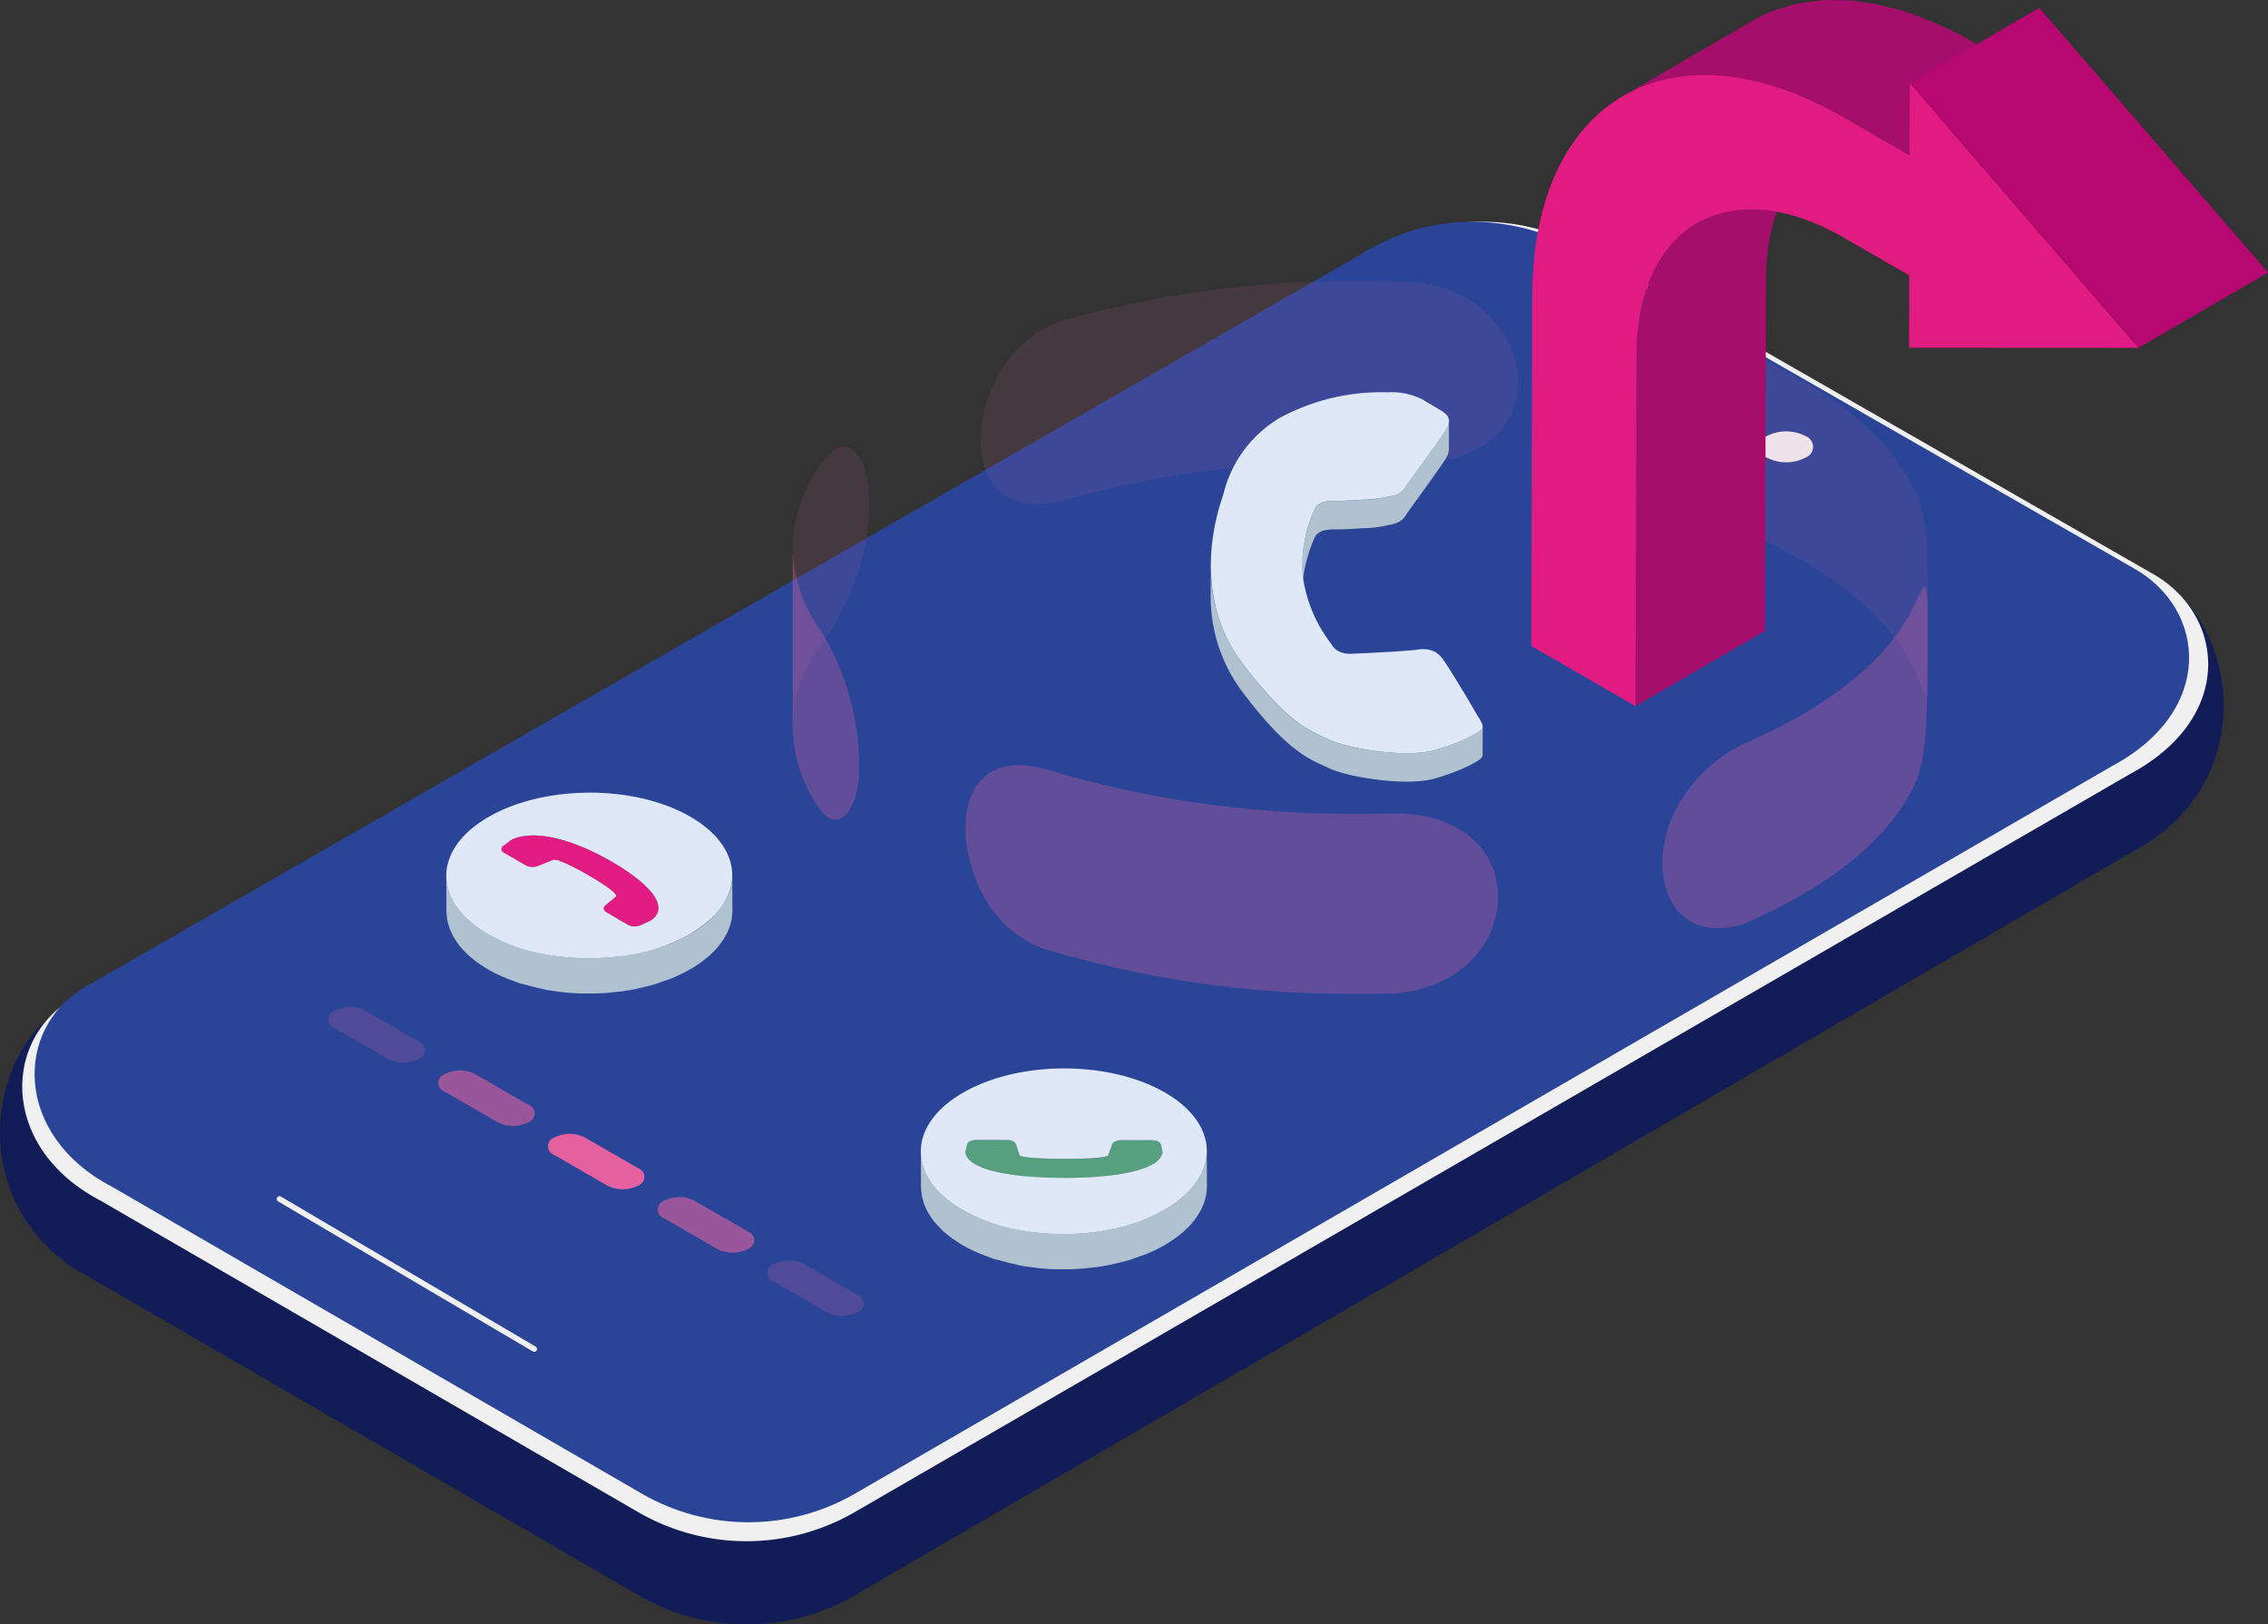 <svg id="Group_2666" data-name="Group 2666" xmlns="http://www.w3.org/2000/svg" xmlns:xlink="http://www.w3.org/1999/xlink" width="196.847" height="140.98" viewBox="0 0 196.847 140.98">
  <rect x="0" y="0" width="196.847" height="140.98" fill="#333333" stroke="none"/>
  <defs>
    <clipPath id="clip-path">
      <rect id="Rectangle_717" data-name="Rectangle 717" width="196.847" height="140.98" fill="none"/>
    </clipPath>
    <clipPath id="clip-path-2">
      <rect id="Rectangle_705" data-name="Rectangle 705" width="196.848" height="140.982" fill="none"/>
    </clipPath>
    <clipPath id="clip-path-3">
      <path id="Path_10110" data-name="Path 10110" d="M116.768,8.448,5.31,72.458c-6.134,3.554-6.2,12.849,2.322,17.309l46.032,26.662a18.483,18.483,0,0,0,18.387.045l109.2-63.2c9.024-4.842,8.144-13.605,1.943-17.133L135.04,8.528a18.865,18.865,0,0,0-9.305-2.495,17.765,17.765,0,0,0-8.967,2.415" transform="translate(-0.94 -6.033)" fill="none"/>
    </clipPath>
    <linearGradient id="linear-gradient" x1="-0.006" y1="1.071" x2="0.011" y2="1.071" gradientUnits="objectBoundingBox">
      <stop offset="0" stop-color="#3c56a2"/>
      <stop offset="1" stop-color="#2a4597"/>
    </linearGradient>
    <clipPath id="clip-path-5">
      <rect id="Rectangle_707" data-name="Rectangle 707" width="8.34" height="4.815" fill="none"/>
    </clipPath>
    <clipPath id="clip-path-9">
      <rect id="Rectangle_714" data-name="Rectangle 714" width="98.503" height="38.76" fill="none"/>
    </clipPath>
    <clipPath id="clip-path-10">
      <rect id="Rectangle_711" data-name="Rectangle 711" width="21.523" height="29.874" fill="none"/>
    </clipPath>
    <clipPath id="clip-path-11">
      <rect id="Rectangle_712" data-name="Rectangle 712" width="46.627" height="19.358" fill="none"/>
    </clipPath>
    <clipPath id="clip-path-12">
      <rect id="Rectangle_713" data-name="Rectangle 713" width="6.653" height="24.407" fill="none"/>
    </clipPath>
    <clipPath id="clip-path-13">
      <rect id="Rectangle_715" data-name="Rectangle 715" width="98.496" height="38.744" fill="none"/>
    </clipPath>
  </defs>
  <g id="Group_2665" data-name="Group 2665" clip-path="url(#clip-path)">
    <g id="Group_2633" data-name="Group 2633" transform="translate(0 -0.001)">
      <g id="Group_2632" data-name="Group 2632" clip-path="url(#clip-path-2)">
        <path id="Path_10108" data-name="Path 10108" d="M6.373,91.937l49.059,28.407a18.656,18.656,0,0,0,18.658.051L179.858,58.853l6.795-3.956c8.9-6.035,7.375-17.519,1.927-21.855-.026-.051-.051-.073-.077-.073a3.541,3.541,0,0,0-.405-.255L138.117,10.735a18.766,18.766,0,0,0-18.684.051L49.958,44.629,5.739,69.2c-6.488,3.423-8.973,16.253.635,22.741" transform="translate(0 18.113)" fill="#121d58"/>
        <path id="Path_10109" data-name="Path 10109" d="M7.394,90.987l46.7,27.054a18.753,18.753,0,0,0,18.652.045l110.8-64.122c9.152-4.913,8.262-13.8,1.968-17.379L136.662,8.567a18.483,18.483,0,0,0-18.54-.083L5.04,73.429c-6.224,3.6-6.3,13.034,2.354,17.558" transform="translate(1.327 13.212)" fill="#f1f0f1"/>
      </g>
    </g>
    <g id="Group_2635" data-name="Group 2635" transform="translate(3 19.245)">
      <g id="Group_2634" data-name="Group 2634" clip-path="url(#clip-path-3)">
        <rect id="Rectangle_706" data-name="Rectangle 706" width="191.17" height="113.694" transform="translate(-1.835 -0.001)" fill="url(#linear-gradient)"/>
      </g>
    </g>
    <g id="Group_2664" data-name="Group 2664" transform="translate(0 -0.001)">
      <g id="Group_2663" data-name="Group 2663" clip-path="url(#clip-path-2)">
        <line id="Line_103" data-name="Line 103" x1="22.11" y1="13.022" transform="translate(24.259 104.057)" fill="none" stroke="#f1f0f1" stroke-linecap="round" stroke-width="0.485"/>
        <path id="Path_10111" data-name="Path 10111" d="M51.837,14.027a3.642,3.642,0,0,1-3.289,0,1,1,0,0,1,0-1.9,3.642,3.642,0,0,1,3.289,0,1,1,0,0,1,0,1.9" transform="translate(104.833 25.705)" fill="#f1f0f1"/>
        <g id="Group_2638" data-name="Group 2638" transform="translate(28.528 87.404)" opacity="0.2">
          <g id="Group_2637" data-name="Group 2637">
            <g id="Group_2636" data-name="Group 2636" clip-path="url(#clip-path-5)">
              <path id="Path_10112" data-name="Path 10112" d="M14.093,31.9,9.49,29.24a.8.8,0,0,1,0-1.525,2.926,2.926,0,0,1,2.645,0l4.6,2.657a.8.8,0,0,1,0,1.525,2.919,2.919,0,0,1-2.641,0" transform="translate(-8.945 -27.399)" fill="#e4609f"/>
            </g>
          </g>
        </g>
        <g id="Group_2641" data-name="Group 2641" transform="translate(38.052 92.902)" opacity="0.6">
          <g id="Group_2640" data-name="Group 2640">
            <g id="Group_2639" data-name="Group 2639" clip-path="url(#clip-path-5)">
              <path id="Path_10113" data-name="Path 10113" d="M17.079,33.621l-4.6-2.657a.8.8,0,0,1,0-1.525,2.926,2.926,0,0,1,2.645,0l4.6,2.657a.8.8,0,0,1,0,1.525,2.919,2.919,0,0,1-2.641,0" transform="translate(-11.929 -29.122)" fill="#e4609f"/>
            </g>
          </g>
        </g>
        <path id="Path_10114" data-name="Path 10114" d="M20.064,35.345l-4.6-2.657a.8.8,0,0,1,0-1.525,2.926,2.926,0,0,1,2.645,0l4.6,2.657a.8.8,0,0,1,0,1.525,2.919,2.919,0,0,1-2.641,0" transform="translate(32.66 67.556)" fill="#e4609f"/>
        <g id="Group_2644" data-name="Group 2644" transform="translate(57.099 103.899)" opacity="0.6">
          <g id="Group_2643" data-name="Group 2643">
            <g id="Group_2642" data-name="Group 2642" clip-path="url(#clip-path-5)">
              <path id="Path_10115" data-name="Path 10115" d="M23.05,37.068l-4.6-2.657a.8.8,0,0,1,0-1.525,2.926,2.926,0,0,1,2.645,0l4.6,2.657a.8.8,0,0,1,0,1.525,2.919,2.919,0,0,1-2.641,0" transform="translate(-17.9 -32.57)" fill="#e4609f"/>
            </g>
          </g>
        </g>
        <g id="Group_2647" data-name="Group 2647" transform="translate(66.623 109.398)" opacity="0.2">
          <g id="Group_2646" data-name="Group 2646">
            <g id="Group_2645" data-name="Group 2645" clip-path="url(#clip-path-5)">
              <path id="Path_10116" data-name="Path 10116" d="M26.035,38.792l-4.6-2.657a.8.8,0,0,1,0-1.525,2.926,2.926,0,0,1,2.645,0l4.6,2.657a.8.8,0,0,1,0,1.525,2.919,2.919,0,0,1-2.641,0" transform="translate(-20.886 -34.293)" fill="#e4609f"/>
            </g>
          </g>
        </g>
        <path id="Path_10117" data-name="Path 10117" d="M12.175,26.6A3.284,3.284,0,0,0,12.22,27c.019.105.051.211.08.316.032.124.061.246.105.37.035.1.083.2.128.3.057.131.112.258.179.386.051.093.112.185.169.278.089.144.185.287.29.427.061.086.131.169.2.252.159.191.335.38.523.565.07.067.131.134.2.2.121.108.252.211.383.316.115.089.223.182.345.271.14.1.3.2.45.3s.3.2.466.3a13.148,13.148,0,0,0,1.735.823c.16.064.319.124.482.182.376.137.772.246,1.168.357s.817.223,1.241.309c.494.1,1,.195,1.509.258.121.016.242.038.367.051a20.627,20.627,0,0,0,2.086.118h.332a20.174,20.174,0,0,0,2.061-.115c.1-.01.2-.022.306-.032s.185-.038.281-.051l-1.247-.724-.01,0a.568.568,0,0,1-.105-.08.413.413,0,0,1-.051-.057l-.013-.016,0-.006-.019-.026-.022-.051-.016-.048,0-.048v-.006l-.006-2.054c-.026-.016-.045-.032-.073-.048-.089-.061-.195-.128-.3-.195-.089-.057-.179-.112-.278-.175-.191-.115-.392-.236-.625-.373a21.98,21.98,0,0,0-2.019-1.059c-.172-.073-.313-.131-.434-.175-.073-.026-.121-.038-.179-.054-.093-.029-.169-.048-.226-.061l-.077-.016-.026,0a.508.508,0,0,0-.086-.006h0l-.032,0-1.33.53-.045.019-.093.029L19.9,28.5l-.077.013-.077.01-.08,0h-.1l-.08-.006c-.038,0-.073-.01-.108-.016a1.243,1.243,0,0,1-.156-.038.948.948,0,0,1-.182-.08l-1.888-1.1-.01-.006a.415.415,0,0,1-.093-.07l-.048-.048L17,27.143l-.006,0-.016-.026-.019-.041-.013-.045-.006-.048v-.006l-.006-3.059a.352.352,0,0,1,.156-.281l.644-.472.2-.115.054-.022c.115-.045.233-.083.351-.118.1-.029.2-.054.3-.073.061-.013.121-.022.182-.032l.038-.006.067-.013c.1-.013.2-.026.3-.032s.214-.016.325-.019c.086,0,.175,0,.265,0h.112c.16.006.319.016.482.035.134.013.268.035.4.054l.185.026.112.016c.077.016.156.045.233.061.37.077.743.172,1.123.287.07.022.137.029.207.051s.115.051.172.07a16.626,16.626,0,0,1,1.723.679c.1.041.185.086.278.131.59.278,1.171.577,1.716.893.118.07.236.14.351.211.038.022.07.048.108.07.389.239.769.488,1.126.743.048.032.086.064.131.1a11.492,11.492,0,0,1,.97.782c.016.016.038.029.051.045l.016.013a7.062,7.062,0,0,1,.609.648l.067.07c.048.067.083.128.128.191s.1.134.134.2l.048.07a2.351,2.351,0,0,1,.156.329l.01.029.013.048c.019.064.041.124.054.185a1.126,1.126,0,0,1,.026.23v.032l.01,3.062a1.147,1.147,0,0,1-.1.38c.211-.067.431-.118.635-.195.1-.035.2-.064.3-.1A13.251,13.251,0,0,0,33.3,31.28a7.8,7.8,0,0,0,3.155-3.059,4.431,4.431,0,0,0,.51-2.058l.01,3.059c.006,1.85-1.219,3.707-3.665,5.12a13.515,13.515,0,0,1-1.8.858l-.1.035c-.1.038-.2.067-.3.1-.364.131-.727.265-1.107.373-.2.057-.415.1-.619.153l-.354.086c-.108.022-.214.054-.322.08-.405.083-.817.153-1.231.214-.147.019-.293.032-.44.048-.105.013-.2.026-.309.035-.153.016-.3.038-.456.051-.405.032-.81.054-1.219.064-.131,0-.258,0-.386,0-.112,0-.22,0-.329,0-.185,0-.37,0-.558,0-.459-.013-.919-.045-1.372-.089l-.159-.022c-.121-.013-.242-.035-.367-.051-.354-.045-.711-.086-1.056-.147-.156-.029-.3-.083-.45-.112-.424-.089-.833-.195-1.244-.309-.217-.061-.447-.1-.657-.166-.175-.057-.338-.131-.507-.191s-.322-.118-.482-.182a13.8,13.8,0,0,1-1.735-.823c-.051-.029-.1-.061-.15-.089-.115-.067-.211-.144-.316-.211-.153-.1-.309-.2-.45-.3-.121-.089-.23-.182-.341-.271-.131-.105-.265-.211-.386-.319l-.077-.061c-.048-.045-.08-.093-.128-.137a6.688,6.688,0,0,1-.526-.568c-.035-.041-.08-.08-.115-.121s-.051-.086-.083-.128a5.187,5.187,0,0,1-.293-.434c-.038-.061-.086-.118-.121-.179l-.045-.1c-.067-.128-.124-.255-.182-.386-.032-.077-.077-.15-.1-.223l-.022-.077c-.045-.124-.077-.249-.108-.373-.022-.083-.054-.166-.07-.249-.006-.022,0-.045-.01-.067-.022-.128-.032-.258-.045-.389-.006-.086-.026-.169-.029-.255V29.3l-.01-3.062a3.5,3.5,0,0,0,.032.364M29.251,30a12.04,12.04,0,0,0-.97-.785c-.045-.032-.086-.064-.131-.1-.357-.255-.737-.5-1.129-.743-.038-.022-.077-.048-.118-.07l.006,1.589,1.018.593a1.113,1.113,0,0,0,.5.131,1.26,1.26,0,0,0,.53-.089l.558-.255c-.07-.07-.124-.144-.2-.214L29.251,30" transform="translate(26.593 49.782)" fill="#b0c1d0"/>
        <path id="Path_10118" data-name="Path 10118" d="M15.809,23.674c-4.865,2.81-4.89,7.356-.067,10.16s12.687,2.81,17.551,0,4.893-7.356.057-10.166-12.674-2.8-17.542.006m3.228,4.2-1.885-1.1a.328.328,0,0,1-.064-.59l.644-.472.2-.115c2.268-.944,5.838.373,8.623,1.991,2.721,1.582,5.145,3.723,3.42,5.021l-.185.1-.829.376a1.242,1.242,0,0,1-1.034-.045l-1.873-1.088c-.293-.172-.325-.443-.086-.632l.931-.762c.01-.016.185-.309-2.373-1.8a21.4,21.4,0,0,0-2.016-1.056c-.175-.077-.316-.134-.434-.179a1.4,1.4,0,0,0-.632-.137l-1.33.53a1.29,1.29,0,0,1-1.075-.045" transform="translate(26.592 47.228)" fill="#dee8f6"/>
        <path id="Path_10119" data-name="Path 10119" d="M14.447,23.162l-.644.472a.331.331,0,0,0,.061.593l1.888,1.094a1.267,1.267,0,0,0,1.075.045l1.33-.53a1.464,1.464,0,0,1,.632.14c.118.045.258.1.434.175a21.634,21.634,0,0,1,2.016,1.059c2.558,1.487,2.38,1.78,2.37,1.8l-.928.762c-.239.188-.207.459.083.628l1.876,1.091a1.254,1.254,0,0,0,1.034.041l.829-.376.185-.1c1.726-1.3-.7-3.439-3.42-5.021-2.785-1.617-6.358-2.935-8.623-1.991Z" transform="translate(29.881 49.781)" fill="#e11b82"/>
        <path id="Path_10120" data-name="Path 10120" d="M42.511,36.188a4.566,4.566,0,0,1-.612.29l-.016.006c-.054.019-.121.038-.182.061-.16.057-.322.115-.5.166l-.054.013c-.112.032-.236.057-.351.086-.14.035-.271.07-.415.1l-.086.013c-.22.045-.456.083-.692.118-.1.016-.182.035-.278.051l-.041,0c-.408.057-.836.1-1.273.14-.038,0-.07.01-.105.01-.057.006-.121.006-.182.01-.571.045-1.155.077-1.751.093h-.019c-.383.01-.769.016-1.152.013-.456,0-.922-.006-1.384-.022l-.026,0c-.632-.019-1.254-.064-1.866-.118-.077-.006-.156-.01-.233-.016-.1-.01-.182-.029-.281-.038-.36-.041-.708-.089-1.05-.144-.112-.016-.236-.026-.341-.045-.051-.01-.093-.026-.144-.035a11.478,11.478,0,0,1-1.311-.316l-.045-.013-.006,0a5.164,5.164,0,0,1-.957-.412c-.016-.01-.045-.016-.064-.029a2.169,2.169,0,0,1-.421-.306c-.026-.022-.045-.048-.07-.073l-.032-.035c-.022-.026-.051-.051-.07-.077a1.536,1.536,0,0,1-.108-.156,1.149,1.149,0,0,1-.073-.156.876.876,0,0,1-.041-.15l-.01-3.062v-.137l.144-.612a.435.435,0,0,1,.217-.262,1.127,1.127,0,0,1,.108-.051l.093-.032.083-.019.077-.013.077-.01.077,0h.035l2.686.006h.048l.093.006c.035,0,.07.01.105.016l.032.006.038.01.083.019.086.038.077.035.032.016a.5.5,0,0,1,.1.077l.019.019.01.01.022.026a.208.208,0,0,1,.032.048l.022.045.013.038.278.922.016.013.006,0,.026.013.064.026.057.016a1.7,1.7,0,0,0,.179.041.871.871,0,0,0,.118.022c.093.016.217.032.354.048l.172.019.23.019c.118.006.246.016.392.026.1.006.217.01.332.016.172.006.357.016.565.019.083,0,.169.006.258.006.322.006.673.013,1.078.013.306,0,.584,0,.845,0,.086,0,.163,0,.246-.006l.453-.01c.163,0,.309-.01.45-.016.073,0,.153,0,.22-.006.2-.01.373-.022.526-.032.207-.019.37-.038.514-.057.051-.006.086-.016.131-.022s.112-.016.156-.026a.707.707,0,0,0,.1-.022l.061-.013a.635.635,0,0,0,.073-.026L38.6,32.4l.054-.026.322-.931a.486.486,0,0,1,.242-.274.708.708,0,0,1,.121-.057.9.9,0,0,1,.1-.035l.089-.022.08-.013.08-.01.083,0H39.8l2.664.006h.048l.086.006c.032,0,.067.006.1.013l.032.01.038.01.073.016.086.038.07.032.029.013a.612.612,0,0,1,.1.073l.022.022.006.01.019.019.029.045.019.045.013.041v0l.128.593v0l.01,3.059v.166a1.729,1.729,0,0,1-.861.935" transform="translate(57.527 67.922)" fill="#356752"/>
        <path id="Path_10121" data-name="Path 10121" d="M25.085,31.744c.013.131.022.262.045.392.019.105.054.211.08.316.032.124.064.249.105.373.038.1.089.2.128.3.057.128.118.258.185.386.048.093.108.185.166.278a5.1,5.1,0,0,0,.29.431c.064.086.131.169.2.252q.244.287.526.565c.067.067.134.137.2.2.118.108.252.211.38.316s.226.185.348.274c.144.1.3.2.447.3s.306.2.472.3a13.963,13.963,0,0,0,1.732.823c.163.064.319.124.482.182.38.137.772.246,1.164.357.412.115.82.22,1.244.309.5.1,1,.195,1.509.258.121.016.242.038.364.051a20.793,20.793,0,0,0,2.089.115c.112,0,.22,0,.332,0,.689-.006,1.378-.045,2.061-.115.1-.01.2-.022.309-.035a19.706,19.706,0,0,0,1.994-.341l.354-.086a17.42,17.42,0,0,0,1.723-.526c.1-.035.207-.064.306-.1a13.916,13.916,0,0,0,1.892-.893c2.447-1.413,3.672-3.267,3.662-5.12l.013,3.062c0,1.85-1.219,3.7-3.668,5.117a12.923,12.923,0,0,1-1.793.861l-.1.035c-.105.038-.211.064-.309.1-.364.131-.724.265-1.1.373-.2.057-.412.1-.616.15-.118.029-.239.061-.357.086s-.214.057-.322.08c-.4.083-.813.156-1.231.214-.144.022-.29.032-.44.051-.1.013-.2.022-.309.035-.153.016-.3.038-.456.048-.4.035-.81.057-1.219.067-.124,0-.255,0-.386,0-.105,0-.22,0-.329,0-.185,0-.37,0-.552,0-.466-.016-.925-.045-1.378-.093-.051,0-.105-.016-.156-.019-.124-.016-.246-.038-.37-.054-.354-.041-.708-.083-1.053-.147-.156-.026-.3-.08-.453-.112-.424-.086-.833-.195-1.241-.309-.217-.061-.45-.1-.66-.163-.172-.057-.338-.131-.5-.191s-.325-.121-.485-.185a12.961,12.961,0,0,1-1.735-.823c-.051-.029-.1-.057-.15-.089-.112-.067-.211-.14-.319-.211-.153-.1-.306-.2-.447-.3-.121-.089-.233-.179-.341-.271-.134-.105-.268-.211-.386-.316-.026-.022-.054-.041-.077-.064-.048-.045-.08-.093-.124-.137a7.358,7.358,0,0,1-.533-.568c-.032-.041-.077-.08-.112-.121s-.054-.086-.086-.128a5.141,5.141,0,0,1-.29-.434,2,2,0,0,1-.121-.182.486.486,0,0,1-.045-.093,4.3,4.3,0,0,1-.185-.389c-.032-.077-.077-.15-.1-.223l-.022-.08a3.773,3.773,0,0,1-.108-.37c-.022-.083-.057-.166-.073-.252l-.006-.067c-.022-.128-.035-.258-.045-.389a2.314,2.314,0,0,1-.029-.255c0-.038,0-.073,0-.108l-.01-3.062c0,.121.022.242.032.364" transform="translate(54.866 68.57)" fill="#b0c1d0"/>
        <path id="Path_10122" data-name="Path 10122" d="M26.631,31.144a.4.4,0,0,0-.217.262l-.144.609,0,.14c.341,1.624,4.677,2.147,8.527,2.147,3.046.01,6.2-.3,7.71-1.174a1.718,1.718,0,0,0,.861-.935v-.166l-.128-.59c-.041-.226-.376-.4-.769-.4l-2.664-.006a1.187,1.187,0,0,0-.59.144.47.47,0,0,0-.239.274l-.3.912a1.532,1.532,0,0,1-.622.156c-.14.019-.3.038-.51.057-.577.045-1.436.077-2.74.077-3.621-.006-3.838-.287-3.85-.3l-.278-.919c-.051-.233-.4-.412-.813-.412l-2.686-.006a1.13,1.13,0,0,0-.545.131" transform="translate(57.524 67.919)" fill="#57a07f"/>
        <path id="Path_10123" data-name="Path 10123" d="M28.717,31.173c-4.868,2.807-4.881,7.362-.057,10.166s12.687,2.81,17.551,0,4.893-7.359.057-10.166-12.687-2.81-17.551,0m8.734,7.388c-3.85,0-8.186-.523-8.524-2.147v-.14l.144-.609a.409.409,0,0,1,.217-.262,1.1,1.1,0,0,1,.549-.131l2.686.006c.412,0,.759.175.813.412l.278.919c.01.013.226.3,3.847.3,1.3,0,2.163-.032,2.74-.077.207-.019.37-.038.514-.057a1.861,1.861,0,0,0,.6-.14l.322-.931a.5.5,0,0,1,.242-.274,1.2,1.2,0,0,1,.587-.14l2.664.006c.392,0,.727.169.769.4l.128.593v.163a1.723,1.723,0,0,1-.861.938c-1.506.868-4.664,1.183-7.71,1.174" transform="translate(54.867 63.66)" fill="#dee8f6"/>
        <g id="Group_2659" data-name="Group 2659" transform="translate(68.802 24.393)" opacity="0.1">
          <g id="Group_2658" data-name="Group 2658">
            <g id="Group_2657" data-name="Group 2657" clip-path="url(#clip-path-9)">
              <g id="Group_2650" data-name="Group 2650" transform="translate(76.98 6.25)">
                <g id="Group_2649" data-name="Group 2649">
                  <g id="Group_2648" data-name="Group 2648" clip-path="url(#clip-path-10)">
                    <path id="Path_10124" data-name="Path 10124" d="M45.815,16.792A12.87,12.87,0,0,0,52.5,25.618C59.826,29,64.9,33.447,66.6,38.41c.121.325.287.759.44,1.069.185-.3.185-.3.185-1.027V30.116c0-4.89-.278-5.972-.625-7.337C64.9,17.816,59.826,13.372,52.5,9.991c-5.844-1.885-7.257,3.592-6.689,6.8" transform="translate(-45.701 -9.606)" fill="#e761a0"/>
                  </g>
                </g>
              </g>
              <g id="Group_2653" data-name="Group 2653" transform="translate(16.326)">
                <g id="Group_2652" data-name="Group 2652">
                  <g id="Group_2651" data-name="Group 2651" clip-path="url(#clip-path-11)">
                    <path id="Path_10125" data-name="Path 10125" d="M33.759,11.085A94.362,94.362,0,0,1,60.472,7.649q1.938.019,3.834.1c8.6.785,11.653,9.863,6.472,13.832a10.271,10.271,0,0,1-6.472,1.8q-1.895-.081-3.834-.1a94.362,94.362,0,0,0-26.713,3.436c-7.828,1.9-8.291-6.048-5.554-10.916a9.892,9.892,0,0,1,5.554-4.715" transform="translate(-26.687 -7.647)" fill="#e761a0"/>
                  </g>
                </g>
              </g>
              <g id="Group_2656" data-name="Group 2656" transform="translate(0 14.353)">
                <g id="Group_2655" data-name="Group 2655">
                  <g id="Group_2654" data-name="Group 2654" clip-path="url(#clip-path-12)">
                    <path id="Path_10126" data-name="Path 10126" d="M21.568,36.554a12.778,12.778,0,0,1,2.9-7.851c5.318-7.844,4.246-16.964,1.308-16.543a2.946,2.946,0,0,0-1.308.916,12.993,12.993,0,0,0-2.9,7.436c0,.14-.006.278-.006.412Z" transform="translate(-21.569 -12.146)" fill="#e761a0"/>
                  </g>
                </g>
              </g>
            </g>
          </g>
        </g>
        <g id="Group_2662" data-name="Group 2662" transform="translate(68.802 47.523)" opacity="0.3">
          <g id="Group_2661" data-name="Group 2661">
            <g id="Group_2660" data-name="Group 2660" clip-path="url(#clip-path-13)">
              <path id="Path_10127" data-name="Path 10127" d="M27.294,35.109c-.357,2.868-1.844,4.578-3.41,2.44a12.635,12.635,0,0,1-2.316-7.021V14.9a12.43,12.43,0,0,0,2.316,7.021A22.413,22.413,0,0,1,27.294,35.109Z" transform="translate(-21.569 -14.898)" fill="#e761a0"/>
              <path id="Path_10128" data-name="Path 10128" d="M63.4,25.006q-1.852.048-3.735.035a91.993,91.993,0,0,1-26.528-3.9c-7.592-2.029-8.048,5.914-5.4,10.82a9.623,9.623,0,0,0,5.4,4.807,91.993,91.993,0,0,0,26.528,3.9c1.257.013,2.5,0,3.735-.032,8.919-.66,11.254-9.225,7.085-13.223-1.161-1.116-3.337-2.44-7.085-2.408" transform="translate(-11.273 -1.93)" fill="#e761a0"/>
              <path id="Path_10129" data-name="Path 10129" d="M68.237,23.143c-.045,6.76-.44,7.988-.941,9.548-2.089,4.929-7.509,9.283-15.092,12.533-6.638,1.959-8.473-4.938-5.771-10.055A13.244,13.244,0,0,1,52.2,29.6c7.583-3.254,13-7.608,15.092-12.537A8.1,8.1,0,0,1,67.871,16c.048-.006.118-.013.169-.022a6.292,6.292,0,0,1,.2,2.357Z" transform="translate(30.259 -12.53)" fill="#e761a0"/>
            </g>
          </g>
        </g>
        <path id="Path_10130" data-name="Path 10130" d="M48.1,11.829l-.006.016a2.249,2.249,0,0,1-.249.482c-.849,1.314-3.2,4.466-3.394,4.807a1.277,1.277,0,0,1-.159.226l-.048.054a1.327,1.327,0,0,1-.169.153c-.032.026-.067.054-.105.08-.054.035-.118.064-.179.1a2.021,2.021,0,0,1-.236.105,2.982,2.982,0,0,1-.418.121c-.166.035-.313.064-.459.093l-.156.029c-.1.019-.191.038-.284.054-.211.035-.415.067-.644.093-.169.016-.351.029-.555.038-.341.013-.7.035-1.059.057-.332.016-.657.035-.96.045-.195.01-.383.013-.552.013-.14,0-.284,0-.424,0-.035,0-.07.006-.105.006l-.089.006-.121.006c-.08.01-.159.019-.236.032l-.128.032-.064.016-.07.019v0a1.315,1.315,0,0,0-.29.128v0l-.067.051-.038.029c-.022.019-.048.032-.07.051a.979.979,0,0,0-.108.121,1,1,0,0,0-.093.134l-.048.093c-.035.08-.08.182-.128.3l-.013.035c-.048.112-.1.233-.15.376v0l0,.006c-.083.226-.175.494-.262.785-.019.054-.035.105-.051.166-.086.3-.169.619-.239.963-.01.035-.019.061-.026.1-.01.054-.016.118-.029.175-.029.166-.057.335-.083.507-.013.112-.029.22-.038.335-.019.179-.032.36-.041.545-.006.077-.016.153-.019.233s0,.166,0,.249l-.006,2.472c0-.163.013-.322.019-.485.013-.182.022-.364.041-.539.013-.112.026-.226.041-.335.026-.172.051-.341.083-.507.016-.093.035-.182.051-.271.073-.345.153-.67.242-.967l.048-.163c.089-.29.182-.561.265-.785l0-.01c.115-.309.22-.552.29-.711a1.059,1.059,0,0,1,.319-.4l.038-.029a1.416,1.416,0,0,1,.427-.2l.064-.016a2.92,2.92,0,0,1,.482-.07l.1-.006c.172-.01.351-.013.526-.013.159,0,.335,0,.52-.006l.032,0c.3-.01.632-.029.963-.048.357-.019.718-.041,1.056-.054.2-.01.373-.022.536-.038l.016,0c.23-.022.44-.054.648-.089l.048-.01c.08-.013.159-.029.239-.045l.144-.029c.147-.029.3-.061.466-.093.124-.026.239-.054.341-.086.032-.01.051-.026.08-.035a1.967,1.967,0,0,0,.233-.105c.038-.019.089-.035.124-.054a.7.7,0,0,0,.057-.045c.038-.026.07-.051.105-.077s.064-.045.089-.067l.08-.086.048-.054.026-.029a1.464,1.464,0,0,0,.134-.2c.195-.341,2.546-3.49,3.394-4.8q.057-.091.105-.172a1.9,1.9,0,0,0,.14-.3l0-.01L48.1,14.3a1.722,1.722,0,0,0,.054-.188.757.757,0,0,0,.019-.166v-.022l.006-2.475a1.1,1.1,0,0,1-.073.376" transform="translate(77.58 25.083)" fill="#b0c1d0"/>
        <path id="Path_10131" data-name="Path 10131" d="M35.991,13.665" transform="translate(78.82 29.928)" fill="#00993a"/>
        <path id="Path_10132" data-name="Path 10132" d="M35.9,13.706" transform="translate(78.621 30.017)" fill="#00993a"/>
        <path id="Path_10133" data-name="Path 10133" d="M56.51,29.536a.44.44,0,0,1-.115.14h0a1.836,1.836,0,0,1-.22.172l-.1.064c-.064.041-.137.083-.214.131s-.182.1-.284.156l-.207.108c-.121.061-.255.121-.392.182-.077.035-.144.07-.226.105-.188.083-.4.166-.609.246l-.128.054c-.265.1-.549.2-.852.293-.271.089-.552.175-.849.255-.156.045-.319.08-.491.112-.191.035-.392.061-.6.08-.061.006-.124.01-.185.016-.163.013-.325.026-.494.032-.077,0-.153,0-.226.006-.214.006-.431.006-.654,0-.054,0-.108,0-.166,0-.332-.01-.667-.029-1-.054l-.172-.016c-.412-.035-.823-.083-1.228-.137l-.137-.019c-.485-.07-.957-.15-1.4-.242h-.01c-.431-.089-.826-.188-1.18-.287l-.086-.026c-.278-.08-.533-.163-.746-.246-.112-.045-.217-.089-.309-.134-.526-.252-1.085-.472-1.745-.855C40.155,28.908,38.413,27.5,35.7,23.9a13.811,13.811,0,0,1-2.753-8.527l-.006,2.475a13.811,13.811,0,0,0,2.753,8.527c2.715,3.592,4.453,5,5.783,5.771.66.38,1.219.6,1.745.855.086.041.185.083.29.128l.019,0c.214.086.469.166.746.249l.054.016.032.01c.354.1.75.195,1.177.284h0l.01,0c.44.089.912.172,1.4.242l.057.01.08.01c.405.054.813.1,1.225.137l.08.01.1.006c.338.026.673.045,1,.054l.045,0,.121,0c.22.006.44,0,.654,0h.131a.9.9,0,0,1,.093-.006c.172-.006.335-.019.5-.032.048-.006.1-.006.147-.01l.038-.006c.207-.019.408-.048.6-.083h.006c.169-.029.335-.067.488-.108.284-.08.555-.16.813-.242l.035-.013c.3-.1.587-.2.852-.3.045-.016.083-.032.128-.051.214-.083.421-.166.609-.246.083-.035.15-.07.23-.105.134-.064.268-.124.389-.185.073-.035.137-.07.207-.105.1-.054.2-.108.284-.16l.077-.041.134-.086.1-.064a1.98,1.98,0,0,0,.223-.172.474.474,0,0,0,.08-.083l.026-.038.013-.019.006-.019.016-.054.006-.064v-.01l.006-2.475a.376.376,0,0,1-.029.147" transform="translate(72.136 33.675)" fill="#b0c1d0"/>
        <path id="Path_10134" data-name="Path 10134" d="M51.37,11.326l1.5.884c.539.341,1.139.721.421,1.821-.849,1.314-3.2,4.463-3.394,4.8a1.728,1.728,0,0,1-1.314.839,11.675,11.675,0,0,1-2.1.306c-.864.035-1.866.118-2.571.115-.785,0-1.624.01-1.952.727a11.854,11.854,0,0,0-1.04,5.71,12.3,12.3,0,0,0,2.466,5.949,1.656,1.656,0,0,0,.609.644,2.312,2.312,0,0,0,1.3.23c.992-.035,4.278-.191,5.6-.345a2.4,2.4,0,0,1,1.525.191,2.493,2.493,0,0,1,.651.609c.456.574,2.45,3.92,2.845,4.613s.73,1.1.6,1.407-1.71,1.222-4.195,1.911-7.5-.156-9.088-.916c-.526-.252-1.085-.475-1.745-.858-1.33-.766-3.069-2.176-5.787-5.768-4.9-6.482-1.783-14.18-1.652-14.712a10.6,10.6,0,0,1,4.9-6.6,18.5,18.5,0,0,1,9.328-2.214,6.012,6.012,0,0,1,3.1.648" transform="translate(72.14 23.379)" fill="#dee8f6"/>
        <path id="Path_10135" data-name="Path 10135" d="M49.818,10.559C46.6,12.432,44.6,16.4,44.583,22.043L44.5,52.466l11.242-6.533.086-30.423c.016-5.64,2.016-9.611,5.235-11.484Z" transform="translate(97.448 8.818)" fill="#a50e6b"/>
        <path id="Path_10136" data-name="Path 10136" d="M74.572,3.665c-.743-.431-1.483-.82-2.214-1.174-.077-.038-.147-.054-.226-.093a27.845,27.845,0,0,0-3.3-1.324c-.064-.022-.131-.061-.195-.08C68.2.858,67.781.772,67.353.66c-.329-.083-.664-.188-.986-.255C65.816.29,65.28.223,64.744.156c-.262-.032-.533-.089-.791-.112a.627.627,0,0,0-.077-.01C63.442,0,63.031.022,62.61.019c-.338,0-.683-.032-1.011-.013-.456.026-.887.105-1.327.169-.3.041-.6.057-.89.118a13.785,13.785,0,0,0-1.368.4c-.23.073-.479.118-.7.2A12.648,12.648,0,0,0,55.4,1.8L44.159,8.336a12.647,12.647,0,0,1,1.911-.909c.223-.086.472-.131.7-.2a13.2,13.2,0,0,1,1.369-.4c.287-.061.593-.077.89-.118.44-.064.871-.144,1.327-.169.329-.019.673.01,1.011.013.443,0,.884-.013,1.343.026.258.019.53.08.791.112.536.067,1.072.134,1.624.249.322.067.657.172.986.255.488.128.979.249,1.477.412a28.661,28.661,0,0,1,3.3,1.327c.807.383,1.617.791,2.44,1.266l5.7,3.292L80.276,6.957Z" transform="translate(96.708 0.001)" fill="#a50e6b"/>
        <path id="Path_10137" data-name="Path 10137" d="M74.522,2.749,94.367,25.717l-19.909-.01.016-6.272-5.7-3.292c-9.876-5.7-17.947-1.1-17.979,10.246l-.086,30.423-9.044-5.219.086-30.426C41.8,4.06,53.934-2.856,68.8,5.728L74.5,9.02Z" transform="translate(91.239 4.471)" fill="#e11b82"/>
        <path id="Path_10138" data-name="Path 10138" d="M51.963,6.748,63.2.215,83.049,23.183,71.808,29.716Z" transform="translate(113.798 0.471)" fill="#b70871"/>
      </g>
    </g>
  </g>
</svg>
